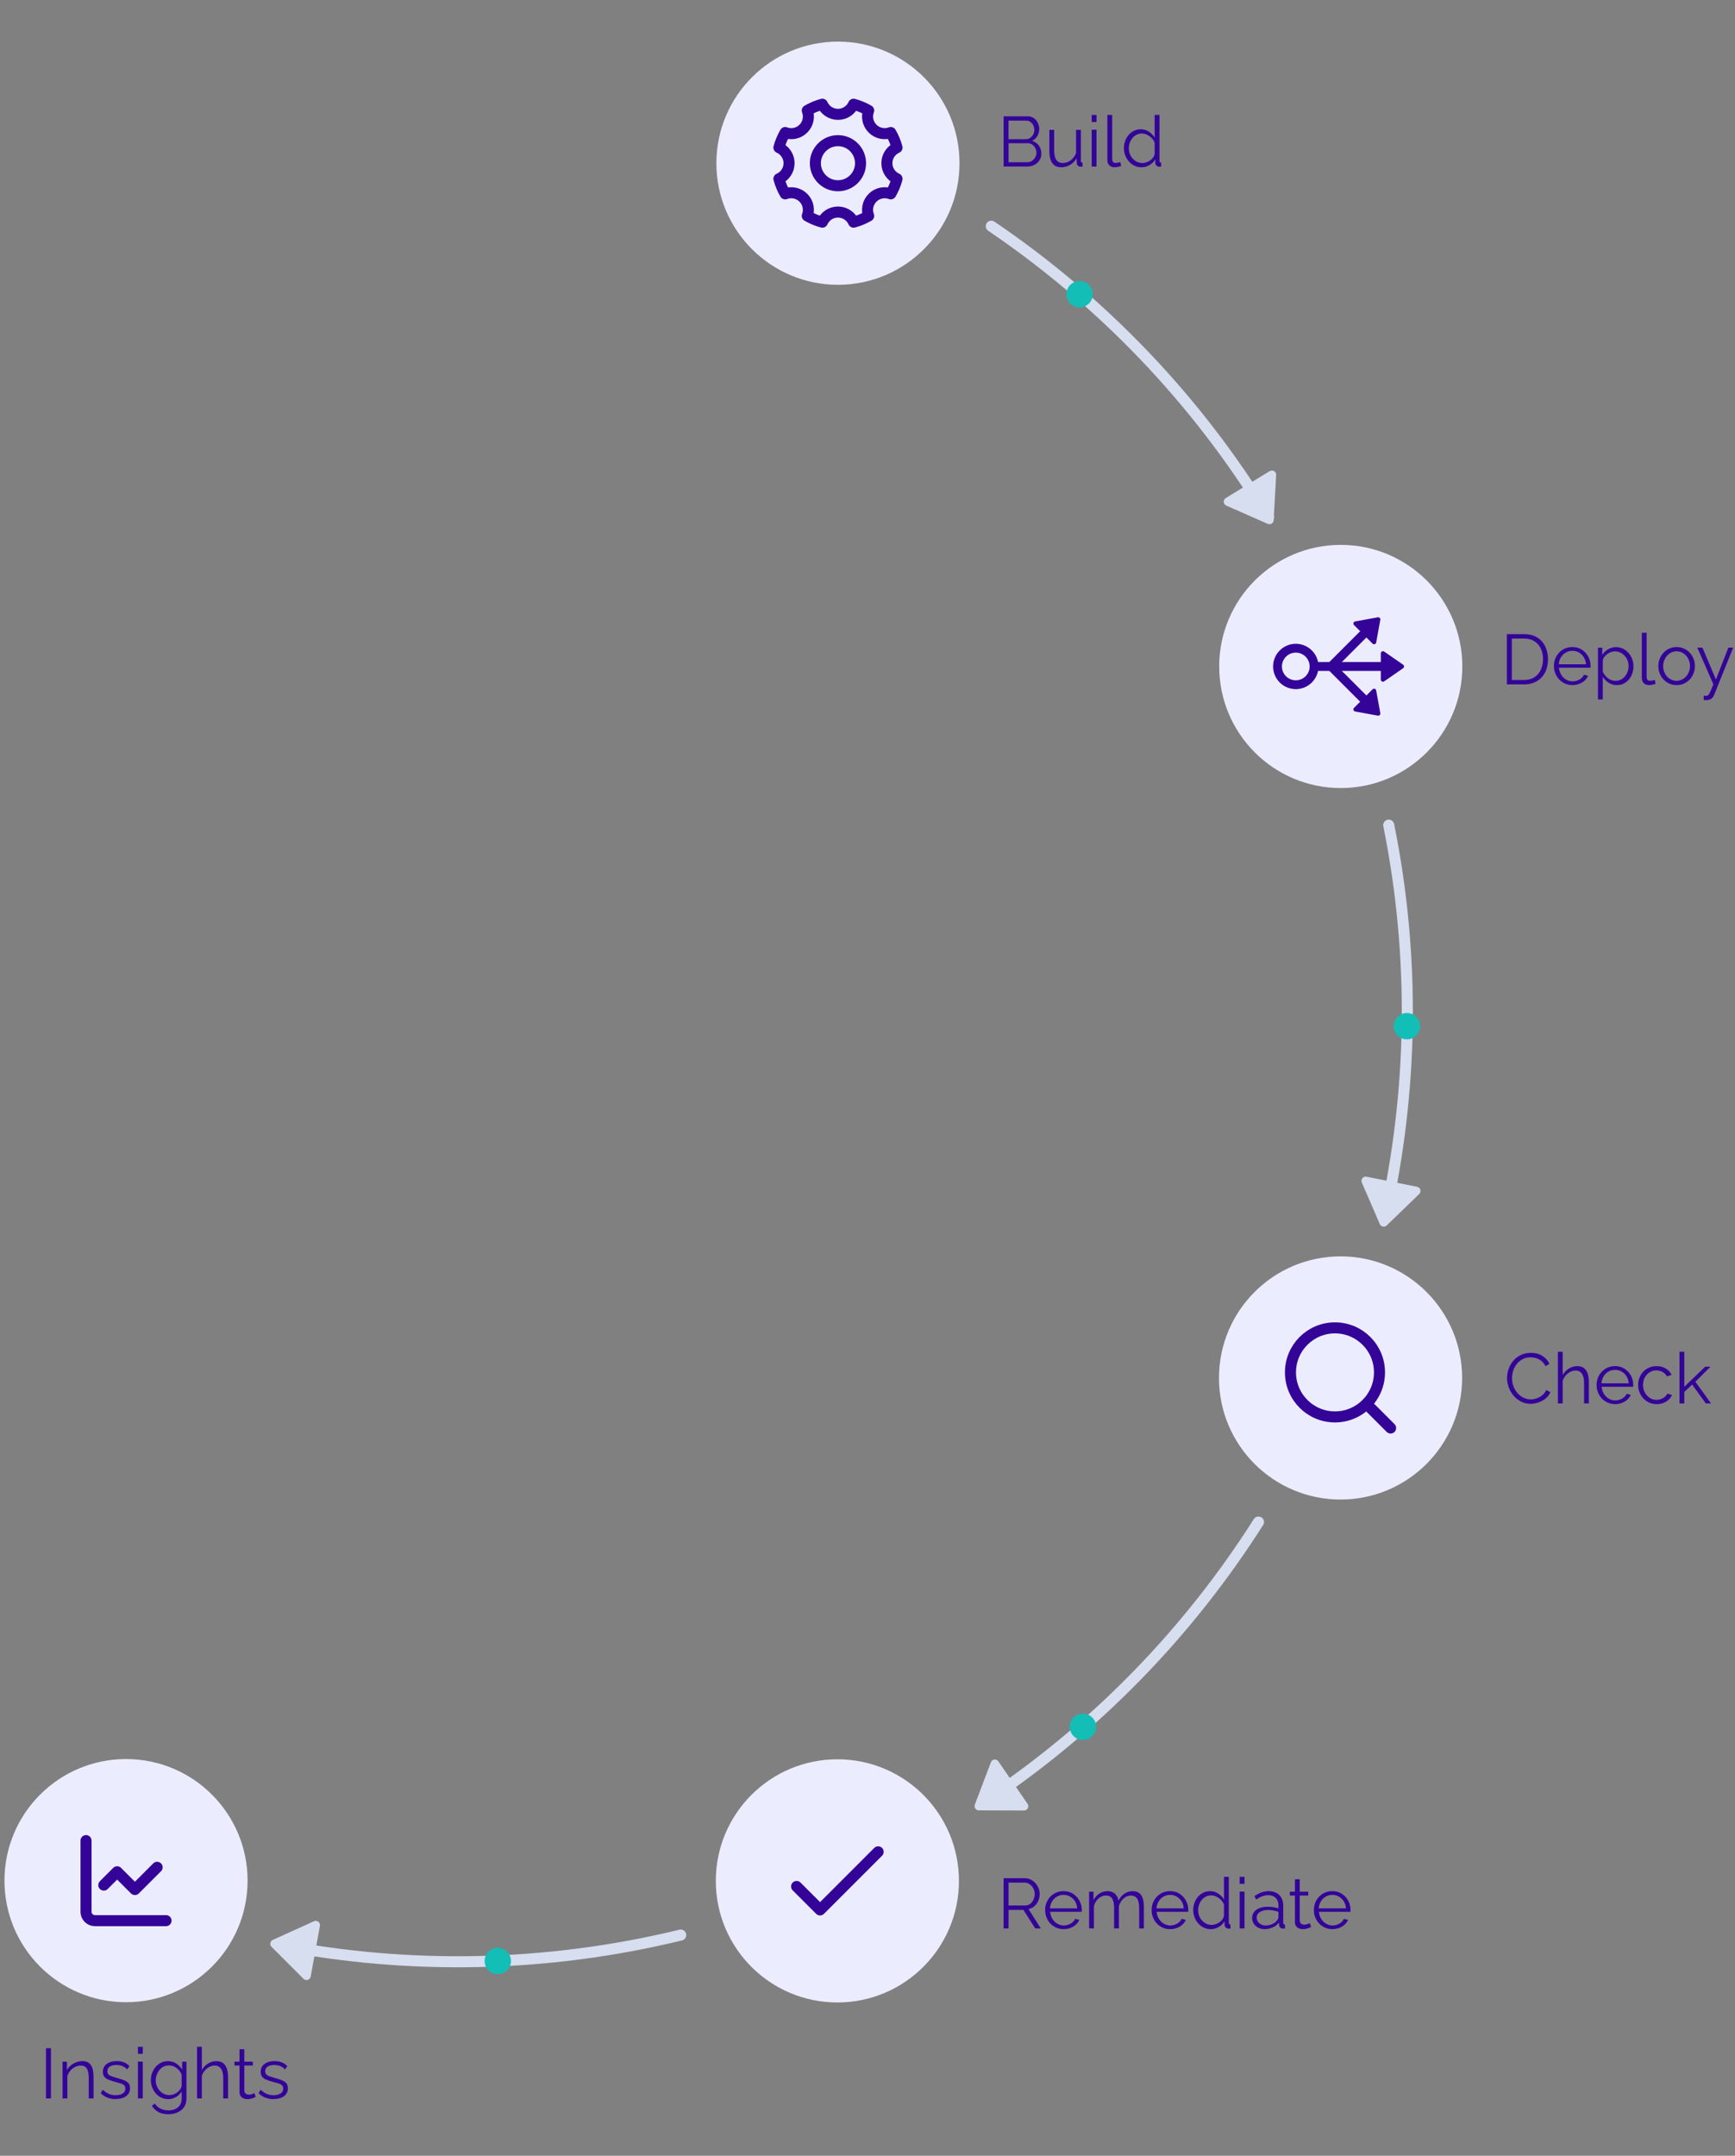 <svg xmlns="http://www.w3.org/2000/svg" viewBox="0 0 785 975.19"><rect x="0" y="0" width="785" height="975.19" fill="#808080" stroke="none"/><defs><style>      .cls-1 {        stroke-width: 4px;      }      .cls-1, .cls-2, .cls-3, .cls-4 {        stroke-linecap: round;      }      .cls-1, .cls-2, .cls-4 {        stroke: #340499;        stroke-linejoin: round;      }      .cls-1, .cls-5, .cls-4 {        fill: #ececff;      }      .cls-6 {        fill: #13beb7;      }      .cls-7 {        fill: #d6deef;      }      .cls-8 {        fill: #340499;      }      .cls-2, .cls-3 {        fill: none;      }      .cls-2, .cls-3, .cls-4 {        stroke-width: 5px;      }      .cls-3 {        stroke: #d6deef;        stroke-miterlimit: 10;      }    </style></defs><g><g id="Layer_1"><g id="_x3C_defs"></g><g><path class="cls-8" d="M471.16,69.49c0,1.13-.29,2.14-.86,3.02-.58.89-1.35,1.58-2.32,2.08s-2.03.75-3.18.75h-10.72v-22.72h10.94c1.07,0,1.99.28,2.77.85.78.57,1.38,1.29,1.79,2.18.42.89.62,1.81.62,2.77,0,1.13-.29,2.18-.86,3.14s-1.38,1.67-2.4,2.14c1.3.38,2.33,1.1,3.09,2.14s1.14,2.26,1.14,3.65ZM456.31,54.58v8.38h7.81c.75,0,1.41-.2,1.98-.59s1.03-.91,1.38-1.55c.34-.64.51-1.32.51-2.05,0-.77-.16-1.47-.48-2.1s-.76-1.14-1.31-1.52c-.55-.38-1.18-.58-1.89-.58h-8ZM468.92,69.1c0-.77-.17-1.48-.51-2.13-.34-.65-.8-1.18-1.39-1.58s-1.25-.61-2-.61h-8.7v8.61h8.48c.77,0,1.46-.2,2.08-.61.62-.41,1.11-.93,1.49-1.58.37-.65.56-1.35.56-2.1Z"></path><path class="cls-8" d="M474.78,68.49v-9.76h2.18v9.37c0,1.89.33,3.3.98,4.24.65.93,1.62,1.4,2.9,1.4.85,0,1.68-.19,2.48-.56.8-.37,1.51-.9,2.13-1.59.62-.69,1.09-1.49,1.41-2.4v-10.46h2.18v13.99c0,.3.06.51.19.65.13.14.32.22.58.24v1.73c-.26.02-.46.04-.61.05s-.29.02-.42.02c-.43-.04-.79-.21-1.1-.51-.31-.3-.48-.66-.5-1.08l-.06-2.23c-.72,1.28-1.71,2.27-2.96,3s-2.6,1.08-4.05,1.08c-1.75,0-3.07-.61-3.97-1.82-.9-1.21-1.34-3-1.34-5.36Z"></path><path class="cls-8" d="M493.94,55.19v-3.2h2.18v3.2h-2.18ZM493.94,75.35v-16.67h2.18v16.67h-2.18Z"></path><path class="cls-8" d="M501.02,51.98h2.18v19.7c0,.84.15,1.38.45,1.64.3.26.66.39,1.09.39.38,0,.77-.04,1.15-.13.38-.08.71-.17.99-.26l.38,1.76c-.41.17-.9.31-1.49.42-.59.11-1.09.16-1.52.16-.98,0-1.76-.29-2.35-.87s-.88-1.37-.88-2.38v-20.43Z"></path><path class="cls-8" d="M508.5,67.1c0-1.57.33-3.01.98-4.31s1.55-2.35,2.7-3.13,2.46-1.18,3.94-1.18c1.39,0,2.63.37,3.73,1.1,1.1.74,1.96,1.63,2.58,2.67v-10.27h2.18v20.74c0,.3.06.52.19.66s.32.22.58.24v1.73c-.43.06-.76.08-.99.06-.45-.02-.84-.2-1.18-.54-.34-.34-.51-.71-.51-1.12v-1.63c-.66,1.09-1.56,1.95-2.69,2.59-1.13.64-2.3.96-3.52.96-1.15,0-2.21-.23-3.18-.7-.97-.47-1.81-1.1-2.53-1.91s-1.27-1.72-1.66-2.75c-.4-1.03-.59-2.09-.59-3.2ZM522.42,69.65v-5.12c-.28-.76-.73-1.46-1.34-2.08-.62-.62-1.32-1.12-2.1-1.49s-1.55-.56-2.32-.56c-.9,0-1.71.19-2.43.56s-1.35.87-1.87,1.51c-.52.64-.92,1.36-1.2,2.16-.28.8-.42,1.63-.42,2.48,0,.89.16,1.74.46,2.54.31.8.75,1.52,1.33,2.14.58.62,1.24,1.11,1.98,1.45.75.34,1.56.51,2.43.51.55,0,1.13-.11,1.73-.32.6-.21,1.17-.5,1.71-.87.54-.37,1-.81,1.36-1.32.36-.51.59-1.04.67-1.59Z"></path></g><g><path class="cls-8" d="M681.79,309.58v-22.72h7.71c2.41,0,4.42.51,6.03,1.52,1.61,1.01,2.82,2.38,3.63,4.1.81,1.72,1.22,3.62,1.22,5.71,0,2.3-.44,4.31-1.33,6.02-.89,1.71-2.14,3.03-3.78,3.97-1.63.94-3.56,1.41-5.78,1.41h-7.71ZM698.14,298.19c0-1.81-.34-3.42-1.01-4.83-.67-1.41-1.65-2.51-2.93-3.31-1.28-.8-2.85-1.2-4.7-1.2h-5.47v18.75h5.47c1.88,0,3.46-.42,4.74-1.25s2.25-1.96,2.91-3.38c.66-1.42.99-3.01.99-4.78Z"></path><path class="cls-8" d="M711.42,309.9c-1.19,0-2.3-.23-3.33-.69-1.02-.46-1.91-1.08-2.66-1.88-.75-.8-1.33-1.72-1.74-2.76-.42-1.04-.62-2.16-.62-3.35,0-1.55.36-2.96,1.07-4.26.71-1.29,1.7-2.32,2.96-3.1,1.26-.77,2.69-1.16,4.29-1.16s3.08.39,4.3,1.18c1.23.78,2.19,1.82,2.9,3.1.7,1.28,1.06,2.69,1.06,4.21v.49c0,.16-.01.28-.03.37h-14.27c.11,1.19.44,2.24,1.01,3.17.56.92,1.3,1.66,2.21,2.2.91.54,1.89.81,2.96.81s2.12-.28,3.09-.83,1.65-1.28,2.03-2.18l1.89.51c-.34.79-.86,1.5-1.57,2.14-.7.64-1.53,1.14-2.48,1.49-.95.35-1.97.53-3.06.53ZM705.27,300.5h12.32c-.09-1.2-.41-2.26-.98-3.17-.57-.91-1.3-1.62-2.21-2.14-.91-.52-1.9-.78-2.99-.78s-2.08.26-2.98.78c-.9.52-1.63,1.23-2.19,2.15-.57.92-.89,1.97-.98,3.15Z"></path><path class="cls-8" d="M731.52,309.9c-1.39,0-2.63-.36-3.73-1.08s-1.97-1.61-2.61-2.67v10.25h-2.18v-23.42h1.95v3.25c.66-1.04,1.55-1.88,2.66-2.53,1.11-.65,2.29-.97,3.55-.97,1.15,0,2.21.24,3.17.72.96.48,1.79,1.12,2.5,1.93.7.81,1.25,1.72,1.65,2.75.39,1.03.59,2.09.59,3.2,0,1.55-.31,2.98-.94,4.28-.63,1.31-1.51,2.35-2.64,3.13s-2.45,1.18-3.97,1.18ZM730.91,307.98c.92,0,1.74-.19,2.46-.56.73-.37,1.35-.87,1.87-1.51s.92-1.35,1.2-2.14.42-1.62.42-2.46-.16-1.74-.46-2.54c-.31-.8-.75-1.51-1.33-2.13s-1.24-1.1-1.98-1.46c-.75-.36-1.56-.54-2.43-.54-.55,0-1.13.11-1.73.32-.6.21-1.17.51-1.71.91s-1,.83-1.36,1.32c-.36.49-.59,1-.67,1.55v5.09c.34.78.8,1.49,1.38,2.11s1.24,1.12,2,1.49c.76.37,1.54.56,2.35.56Z"></path><path class="cls-8" d="M742.84,286.22h2.18v19.7c0,.84.15,1.38.45,1.64.3.26.66.39,1.09.39.38,0,.77-.04,1.15-.13.38-.08.71-.17.99-.26l.38,1.76c-.41.17-.9.31-1.49.42-.59.11-1.09.16-1.52.16-.98,0-1.76-.29-2.35-.87s-.88-1.37-.88-2.38v-20.43Z"></path><path class="cls-8" d="M758.59,309.9c-1.22,0-2.33-.23-3.34-.68-1.01-.46-1.89-1.08-2.62-1.88-.74-.8-1.31-1.71-1.71-2.74-.41-1.03-.61-2.12-.61-3.26s.2-2.3.61-3.33c.4-1.03.98-1.94,1.73-2.74.75-.8,1.63-1.42,2.64-1.88,1.01-.46,2.12-.68,3.31-.68s2.29.23,3.3.68,1.88,1.08,2.62,1.88c.75.79,1.32,1.71,1.73,2.74s.61,2.14.61,3.33-.2,2.23-.61,3.26-.98,1.94-1.71,2.74c-.74.79-1.61,1.42-2.62,1.88-1.01.46-2.12.68-3.31.68ZM752.51,301.37c0,1.23.27,2.35.82,3.35.54,1.01,1.27,1.8,2.19,2.38.92.58,1.93.87,3.04.87s2.12-.3,3.04-.89,1.65-1.4,2.21-2.43.83-2.16.83-3.38-.28-2.32-.83-3.34c-.55-1.02-1.29-1.82-2.21-2.42s-1.93-.89-3.04-.89-2.12.31-3.04.92-1.65,1.42-2.19,2.43c-.54,1.01-.82,2.13-.82,3.38Z"></path><path class="cls-8" d="M770.84,314.7c.3.02.59.04.86.05s.48,0,.61-.05c.26-.04.5-.19.74-.45.23-.25.51-.74.83-1.47.32-.72.77-1.79,1.34-3.19l-7.26-16.63h2.3l6.11,14.39,5.63-14.39h2.18l-8.64,21.45c-.15.4-.37.78-.67,1.13-.3.35-.67.63-1.1.83-.44.2-.98.31-1.62.33-.19.02-.39.03-.59.02-.2-.01-.44-.04-.72-.08v-1.95Z"></path></g><g><path class="cls-8" d="M454.07,872.35v-22.72h9.6c.98,0,1.88.2,2.69.61.81.41,1.52.96,2.13,1.65.61.69,1.08,1.46,1.41,2.3s.5,1.7.5,2.58c0,1.09-.21,2.11-.62,3.07s-1,1.77-1.76,2.43c-.76.66-1.65,1.1-2.67,1.31l5.57,8.77h-2.53l-5.34-8.38h-6.72v8.38h-2.24ZM456.31,861.98h7.42c.9,0,1.67-.25,2.34-.74.66-.49,1.17-1.14,1.54-1.94s.54-1.65.54-2.54-.21-1.76-.62-2.54c-.42-.78-.97-1.41-1.66-1.89-.69-.48-1.47-.72-2.32-.72h-7.23v10.37Z"></path><path class="cls-8" d="M481.21,872.67c-1.19,0-2.3-.23-3.33-.69-1.02-.46-1.91-1.08-2.66-1.88-.75-.8-1.33-1.72-1.74-2.76-.42-1.04-.62-2.16-.62-3.35,0-1.55.36-2.96,1.07-4.26.71-1.29,1.7-2.32,2.96-3.1,1.26-.77,2.69-1.16,4.29-1.16s3.08.39,4.3,1.18c1.23.78,2.19,1.82,2.9,3.1.7,1.28,1.06,2.69,1.06,4.21v.49c0,.16-.01.28-.03.37h-14.27c.11,1.19.44,2.24,1.01,3.17.56.92,1.3,1.66,2.21,2.2.91.54,1.89.81,2.96.81s2.12-.28,3.09-.83,1.65-1.28,2.03-2.18l1.89.51c-.34.79-.86,1.5-1.57,2.14-.7.64-1.53,1.14-2.48,1.49-.95.35-1.97.53-3.06.53ZM475.06,863.26h12.32c-.09-1.2-.41-2.26-.98-3.17-.57-.91-1.3-1.62-2.21-2.14-.91-.52-1.9-.78-2.99-.78s-2.08.26-2.98.78c-.9.52-1.63,1.23-2.19,2.15-.57.92-.89,1.97-.98,3.15Z"></path><path class="cls-8" d="M517.59,872.35h-2.18v-9.25c0-1.93-.31-3.35-.93-4.26-.62-.91-1.54-1.37-2.75-1.37s-2.38.45-3.38,1.33c-.99.89-1.69,2.04-2.1,3.43v10.11h-2.18v-9.25c0-1.95-.3-3.38-.9-4.28-.6-.9-1.51-1.35-2.75-1.35s-2.36.43-3.36,1.3c-1,.87-1.71,2.01-2.11,3.43v10.15h-2.18v-16.61h1.98v3.79c.7-1.29,1.61-2.29,2.7-2.99,1.1-.7,2.32-1.05,3.66-1.05s2.51.39,3.36,1.18c.85.79,1.38,1.81,1.57,3.09.77-1.4,1.69-2.46,2.77-3.18,1.08-.72,2.3-1.08,3.66-1.08.94,0,1.73.17,2.38.51.65.34,1.17.82,1.57,1.45.39.63.68,1.38.86,2.26.18.88.27,1.86.27,2.94v9.71Z"></path><path class="cls-8" d="M529.4,872.67c-1.19,0-2.3-.23-3.33-.69-1.02-.46-1.91-1.08-2.66-1.88-.75-.8-1.33-1.72-1.74-2.76-.42-1.04-.62-2.16-.62-3.35,0-1.55.36-2.96,1.07-4.26.71-1.29,1.7-2.32,2.96-3.1,1.26-.77,2.69-1.16,4.29-1.16s3.08.39,4.3,1.18c1.23.78,2.19,1.82,2.9,3.1.7,1.28,1.06,2.69,1.06,4.21v.49c0,.16-.01.28-.03.37h-14.27c.11,1.19.44,2.24,1.01,3.17.56.92,1.3,1.66,2.21,2.2.91.54,1.89.81,2.96.81s2.12-.28,3.09-.83,1.65-1.28,2.03-2.18l1.89.51c-.34.79-.86,1.5-1.57,2.14-.7.64-1.53,1.14-2.48,1.49-.95.35-1.97.53-3.06.53ZM523.26,863.26h12.32c-.09-1.2-.41-2.26-.98-3.17-.57-.91-1.3-1.62-2.21-2.14-.91-.52-1.9-.78-2.99-.78s-2.08.26-2.98.78c-.9.52-1.63,1.23-2.19,2.15-.57.92-.89,1.97-.98,3.15Z"></path><path class="cls-8" d="M539.86,864.11c0-1.57.33-3.01.98-4.31s1.55-2.35,2.7-3.13,2.46-1.18,3.94-1.18c1.39,0,2.63.37,3.73,1.1,1.1.74,1.96,1.63,2.58,2.67v-10.27h2.18v20.74c0,.3.06.52.19.66s.32.22.58.24v1.73c-.43.06-.76.08-.99.06-.45-.02-.84-.2-1.18-.54-.34-.34-.51-.71-.51-1.12v-1.63c-.66,1.09-1.56,1.95-2.69,2.59-1.13.64-2.3.96-3.52.96-1.15,0-2.21-.23-3.18-.7-.97-.47-1.81-1.1-2.53-1.91s-1.27-1.72-1.66-2.75c-.4-1.03-.59-2.09-.59-3.2ZM553.78,866.65v-5.12c-.28-.76-.73-1.46-1.34-2.08-.62-.62-1.32-1.12-2.1-1.49s-1.55-.56-2.32-.56c-.9,0-1.71.19-2.43.56s-1.35.87-1.87,1.51c-.52.64-.92,1.36-1.2,2.16-.28.8-.42,1.63-.42,2.48,0,.89.16,1.74.46,2.54.31.8.75,1.52,1.33,2.14.58.62,1.24,1.11,1.98,1.45.75.34,1.56.51,2.43.51.55,0,1.13-.11,1.73-.32.6-.21,1.17-.5,1.71-.87.54-.37,1-.81,1.36-1.32.36-.51.59-1.04.67-1.59Z"></path><path class="cls-8" d="M560.89,852.19v-3.2h2.18v3.2h-2.18ZM560.89,872.35v-16.67h2.18v16.67h-2.18Z"></path><path class="cls-8" d="M566.52,867.58c0-1.04.3-1.93.9-2.69.6-.75,1.42-1.33,2.48-1.75,1.06-.41,2.28-.62,3.66-.62.81,0,1.65.06,2.53.19.87.13,1.65.32,2.34.58v-1.4c0-1.4-.42-2.51-1.25-3.34s-1.98-1.24-3.46-1.24c-.9,0-1.78.17-2.64.5-.86.33-1.77.82-2.7,1.46l-.83-1.54c1.09-.75,2.15-1.31,3.2-1.68,1.04-.37,2.11-.56,3.2-.56,2.05,0,3.67.58,4.86,1.75s1.79,2.78,1.79,4.83v7.66c0,.3.06.51.19.65.13.14.33.22.61.24v1.73c-.23.02-.44.04-.61.06-.17.02-.3.02-.38,0-.53-.02-.94-.19-1.22-.51-.28-.32-.43-.66-.45-1.02l-.03-1.22c-.75.96-1.72,1.7-2.91,2.22-1.2.52-2.41.78-3.65.78-1.07,0-2.03-.23-2.9-.68-.86-.46-1.54-1.07-2.02-1.84-.48-.77-.72-1.63-.72-2.56ZM577.69,868.85c.24-.3.42-.58.54-.86.13-.27.19-.52.19-.73v-2.41c-.73-.27-1.48-.49-2.26-.63-.78-.15-1.56-.22-2.35-.22-1.56,0-2.82.31-3.78.92s-1.44,1.45-1.44,2.5c0,.61.16,1.19.48,1.73.32.54.79.98,1.41,1.33.62.35,1.34.52,2.18.52,1.04,0,2.02-.2,2.93-.6.91-.4,1.61-.92,2.1-1.55Z"></path><path class="cls-8" d="M593.18,871.68c-.17.06-.44.18-.8.35-.36.17-.8.32-1.31.45s-1.07.19-1.66.19-1.2-.12-1.74-.35-.98-.59-1.3-1.08c-.32-.48-.48-1.08-.48-1.78v-11.99h-2.3v-1.73h2.3v-5.63h2.18v5.63h3.84v1.73h-3.84v11.38c.04.6.26,1.05.66,1.35.39.3.85.45,1.36.45.6,0,1.14-.1,1.63-.3.49-.2.79-.35.9-.43l.58,1.76Z"></path><path class="cls-8" d="M602.81,872.67c-1.19,0-2.3-.23-3.33-.69-1.02-.46-1.91-1.08-2.66-1.88-.75-.8-1.33-1.72-1.74-2.76-.42-1.04-.62-2.16-.62-3.35,0-1.55.36-2.96,1.07-4.26.71-1.29,1.7-2.32,2.96-3.1,1.26-.77,2.69-1.16,4.29-1.16s3.08.39,4.3,1.18c1.23.78,2.19,1.82,2.9,3.1.7,1.28,1.06,2.69,1.06,4.21v.49c0,.16-.01.28-.03.37h-14.27c.11,1.19.44,2.24,1.01,3.17.56.92,1.3,1.66,2.21,2.2.91.54,1.89.81,2.96.81s2.12-.28,3.09-.83,1.65-1.28,2.03-2.18l1.89.51c-.34.79-.86,1.5-1.57,2.14-.7.64-1.53,1.14-2.48,1.49-.95.35-1.97.53-3.06.53ZM596.66,863.26h12.32c-.09-1.2-.41-2.26-.98-3.17-.57-.91-1.3-1.62-2.21-2.14-.91-.52-1.9-.78-2.99-.78s-2.08.26-2.98.78c-.9.52-1.63,1.23-2.19,2.15-.57.92-.89,1.97-.98,3.15Z"></path></g><path class="cls-3" d="M126.2,879.69c59.03,11.36,120.91,10.45,181.79-4.35"></path><path class="cls-3" d="M569.4,688.51c-31.57,49.68-73.54,93.22-124.4,126.95"></path><path class="cls-3" d="M628.33,373.26c12.07,59.83,10.91,120.3-1.92,177.74"></path><path class="cls-3" d="M448.51,102.32c49.74,33.73,92.83,78.18,125.38,131.7"></path><circle class="cls-5" cx="379.13" cy="73.83" r="55"></circle><circle class="cls-5" cx="606.63" cy="301.48" r="55"></circle><circle class="cls-5" cx="606.53" cy="623.33" r="55"></circle><circle class="cls-5" cx="378.87" cy="850.83" r="55"></circle><circle class="cls-5" cx="57.02" cy="850.72" r="55"></circle><path class="cls-7" d="M574.47,213.11l-19.88,12.2c-1.32.81-1.19,2.77.23,3.4l18.75,8.26c1.23.54,2.62-.31,2.69-1.65l1.14-20.45c.09-1.55-1.6-2.55-2.92-1.74Z"></path><path class="cls-7" d="M641.17,536.85l-22.88-4.56c-1.52-.3-2.75,1.23-2.14,2.65l8.15,18.8c.53,1.23,2.13,1.55,3.1.62l14.73-14.24c1.11-1.08.56-2.96-.96-3.26Z"></path><path class="cls-7" d="M464.93,815.99l-13.22-19.22c-.88-1.28-2.83-1.04-3.38.41l-7.27,19.15c-.48,1.25.45,2.6,1.79,2.6l20.49.07c1.55,0,2.47-1.73,1.59-3.01Z"></path><path class="cls-7" d="M140.58,894.12l4.17-22.95c.28-1.52-1.27-2.73-2.68-2.09l-18.66,8.46c-1.22.55-1.51,2.16-.57,3.11l14.48,14.49c1.1,1.1,2.97.51,3.25-1.01Z"></path><circle class="cls-6" cx="488.46" cy="133.09" r="5.96"></circle><circle class="cls-6" cx="489.97" cy="781.14" r="5.96"></circle><circle class="cls-6" cx="636.55" cy="464.21" r="5.96"></circle><circle class="cls-6" cx="225.22" cy="887.06" r="5.96"></circle><path class="cls-4" d="M401.27,73.83c0-3.15,1.88-5.85,4.59-7.06-.65-2.42-1.61-4.71-2.84-6.81-2.76,1.04-6.01.46-8.22-1.76-2.23-2.22-2.82-5.46-1.77-8.21-2.11-1.23-4.4-2.19-6.82-2.84-1.21,2.7-3.92,4.58-7.07,4.58s-5.86-1.88-7.07-4.58c-2.42.64-4.71,1.6-6.82,2.84,1.05,2.76.47,5.99-1.77,8.21-2.22,2.23-5.46,2.81-8.22,1.76-1.24,2.11-2.2,4.39-2.84,6.81,2.7,1.21,4.59,3.91,4.59,7.06s-1.88,5.85-4.59,7.05c.65,2.42,1.61,4.71,2.84,6.81,2.76-1.04,6.01-.46,8.22,1.76,2.23,2.23,2.82,5.46,1.77,8.22,2.11,1.23,4.4,2.19,6.82,2.83,1.21-2.7,3.92-4.58,7.07-4.58s5.86,1.88,7.07,4.58c2.42-.64,4.71-1.6,6.82-2.83-1.05-2.76-.47-6,1.77-8.22,2.22-2.22,5.46-2.8,8.22-1.76,1.24-2.11,2.2-4.39,2.84-6.81-2.7-1.21-4.59-3.91-4.59-7.05ZM379.13,84.03c-5.63,0-10.22-4.58-10.22-10.2s4.58-10.2,10.22-10.2,10.22,4.57,10.22,10.2-4.58,10.2-10.22,10.2Z"></path><g><path class="cls-1" d="M586.28,309.74c-4.56,0-8.27-3.71-8.27-8.26s3.71-8.26,8.27-8.26,8.27,3.7,8.27,8.26-3.71,8.26-8.27,8.26Z"></path><line class="cls-1" x1="594.55" y1="301.48" x2="631.62" y2="301.48"></line><g><line class="cls-1" x1="602.29" y1="301.48" x2="622.02" y2="321.22"></line><path class="cls-8" d="M612.63,320.21l8.38-8.38c.56-.56,1.51-.26,1.65.52l1.86,10.24c.12.67-.46,1.26-1.13,1.13l-10.24-1.86c-.77-.14-1.07-1.09-.52-1.65Z"></path><line class="cls-1" x1="602.29" y1="301.48" x2="622.02" y2="281.75"></line><path class="cls-8" d="M612.63,282.76l8.38,8.38c.56.56,1.51.26,1.65-.52l1.86-10.24c.12-.67-.46-1.26-1.13-1.13l-10.24,1.86c-.77.14-1.07,1.09-.52,1.65Z"></path></g><path class="cls-8" d="M624.75,295.56v11.85c0,.79.88,1.25,1.53.8l8.56-5.93c.56-.39.56-1.22,0-1.6l-8.56-5.93c-.65-.45-1.53.02-1.53.8Z"></path></g><g><circle class="cls-4" cx="604.01" cy="620.81" r="20.14"></circle><path class="cls-4" d="M629.18,645.98l-10.82-10.82"></path></g><polyline class="cls-2" points="360.42 853.36 371.04 863.97 397.32 837.69"></polyline><g><path class="cls-2" d="M38.92,832.62v32.18c0,2.22,1.8,4.02,4.02,4.02h32.18"></path><path class="cls-2" d="M71.1,844.69l-10.06,10.06-8.04-8.04-6.03,6.03"></path></g><g><path class="cls-8" d="M681.87,623.3c0-1.39.24-2.75.72-4.08.48-1.33,1.18-2.55,2.1-3.65.92-1.1,2.05-1.97,3.39-2.62,1.34-.65,2.87-.98,4.58-.98,2.03,0,3.76.46,5.2,1.39,1.44.93,2.5,2.12,3.18,3.57l-1.76,1.09c-.49-1-1.11-1.8-1.86-2.38-.75-.59-1.54-1.01-2.38-1.26-.84-.26-1.68-.38-2.51-.38-1.37,0-2.57.27-3.62.82s-1.92,1.27-2.64,2.18c-.71.91-1.25,1.92-1.62,3.04-.36,1.12-.54,2.26-.54,3.41,0,1.26.21,2.46.64,3.62.43,1.15,1.02,2.17,1.79,3.06.77.89,1.67,1.59,2.7,2.11s2.16.78,3.38.78c.85,0,1.73-.15,2.62-.45.9-.3,1.73-.76,2.51-1.38.78-.62,1.4-1.42,1.87-2.4l1.86.96c-.47,1.13-1.2,2.09-2.18,2.88-.98.79-2.08,1.39-3.28,1.79-1.21.41-2.38.61-3.54.61-1.56,0-2.99-.34-4.29-1.01-1.3-.67-2.43-1.57-3.38-2.69s-1.68-2.38-2.19-3.78c-.51-1.4-.77-2.81-.77-4.24Z"></path><path class="cls-8" d="M718.89,634.85h-2.18v-9.25c0-1.86-.33-3.27-.99-4.21-.66-.94-1.61-1.42-2.85-1.42-.81,0-1.62.21-2.42.62-.8.41-1.5.97-2.11,1.68s-1.04,1.52-1.3,2.43v10.15h-2.18v-23.36h2.18v10.54c.66-1.23,1.58-2.21,2.77-2.94,1.18-.73,2.45-1.1,3.79-1.1.96,0,1.78.17,2.45.51.67.34,1.22.83,1.63,1.48.42.65.72,1.4.91,2.26.19.86.29,1.83.29,2.91v9.71Z"></path><path class="cls-8" d="M730.73,635.17c-1.19,0-2.3-.23-3.33-.69-1.02-.46-1.91-1.08-2.66-1.88-.75-.8-1.33-1.72-1.74-2.76-.42-1.04-.62-2.16-.62-3.35,0-1.55.36-2.96,1.07-4.26.71-1.29,1.7-2.32,2.96-3.1,1.26-.77,2.69-1.16,4.29-1.16s3.08.39,4.3,1.18c1.23.78,2.19,1.82,2.9,3.1.7,1.28,1.06,2.69,1.06,4.21v.49c0,.16-.01.28-.03.37h-14.27c.11,1.19.44,2.24,1.01,3.17.56.92,1.3,1.66,2.21,2.2.91.54,1.89.81,2.96.81s2.12-.28,3.09-.83,1.65-1.28,2.03-2.18l1.89.51c-.34.79-.86,1.5-1.57,2.14-.7.64-1.53,1.14-2.48,1.49-.95.35-1.97.53-3.06.53ZM724.59,625.76h12.32c-.09-1.2-.41-2.26-.98-3.17-.57-.91-1.3-1.62-2.21-2.14-.91-.52-1.9-.78-2.99-.78s-2.08.26-2.98.78c-.9.52-1.63,1.23-2.19,2.15-.57.92-.89,1.97-.98,3.15Z"></path><path class="cls-8" d="M749.55,635.17c-1.22,0-2.33-.23-3.34-.68-1.01-.46-1.9-1.09-2.66-1.89-.76-.81-1.34-1.73-1.76-2.77-.42-1.04-.62-2.14-.62-3.31,0-1.57.35-3,1.06-4.3s1.69-2.32,2.94-3.09c1.26-.76,2.71-1.15,4.35-1.15,1.56,0,2.93.36,4.13,1.07,1.2.71,2.08,1.68,2.66,2.9l-2.11.67c-.47-.85-1.13-1.52-1.97-2-.84-.48-1.78-.72-2.8-.72-1.11,0-2.12.29-3.04.86s-1.65,1.36-2.19,2.35c-.54,1-.82,2.13-.82,3.4s.28,2.38.83,3.4,1.29,1.83,2.21,2.43c.92.6,1.93.91,3.04.91.72,0,1.42-.13,2.1-.38.67-.26,1.26-.6,1.76-1.04.5-.44.84-.91,1.01-1.42l2.14.64c-.3.79-.79,1.5-1.49,2.13s-1.5,1.12-2.43,1.47-1.93.53-2.99.53Z"></path><path class="cls-8" d="M771.79,634.85l-6.18-8.53-3.55,3.32v5.21h-2.18v-23.36h2.18v15.82l9.44-9.07h2.4l-6.82,6.8,7.07,9.8h-2.37Z"></path></g><g><path class="cls-8" d="M20.81,949.24v-22.72h2.24v22.72h-2.24Z"></path><path class="cls-8" d="M42.32,949.24h-2.18v-9.25c0-1.95-.29-3.38-.86-4.28-.58-.9-1.48-1.35-2.72-1.35-.85,0-1.7.21-2.53.62s-1.56.97-2.19,1.68c-.63.71-1.08,1.52-1.36,2.43v10.15h-2.18v-16.61h1.98v3.79c.45-.81,1.04-1.51,1.76-2.12.73-.6,1.55-1.08,2.46-1.42.92-.34,1.87-.51,2.85-.51.92,0,1.7.17,2.34.51.64.34,1.15.82,1.54,1.45s.66,1.38.83,2.26c.17.88.26,1.86.26,2.94v9.71Z"></path><path class="cls-8" d="M52.43,949.56c-1.37,0-2.63-.22-3.81-.67-1.17-.45-2.19-1.13-3.04-2.05l.9-1.54c.94.88,1.88,1.51,2.83,1.9.95.4,1.96.59,3.02.59,1.3,0,2.36-.26,3.17-.78.81-.52,1.22-1.26,1.22-2.24,0-.66-.2-1.16-.59-1.51-.4-.35-.96-.64-1.7-.86-.74-.22-1.62-.46-2.64-.72-1.15-.32-2.12-.65-2.9-1-.78-.35-1.37-.79-1.76-1.34-.4-.54-.59-1.25-.59-2.12,0-1.08.27-1.98.82-2.69s1.29-1.25,2.24-1.62,2.01-.56,3.18-.56c1.28,0,2.41.2,3.39.61.98.41,1.78.97,2.4,1.7l-1.06,1.47c-.6-.68-1.31-1.19-2.13-1.52-.82-.33-1.73-.5-2.74-.5-.68,0-1.33.09-1.95.27-.62.18-1.12.48-1.52.89-.4.41-.59.98-.59,1.7,0,.59.15,1.06.45,1.38.3.33.75.6,1.34.83.6.22,1.33.46,2.21.71,1.26.34,2.36.68,3.3,1.03.94.35,1.66.8,2.18,1.35s.77,1.33.77,2.32c0,1.55-.59,2.76-1.76,3.62-1.17.87-2.72,1.3-4.64,1.3Z"></path><path class="cls-8" d="M62.41,929.08v-3.2h2.18v3.2h-2.18ZM62.41,949.24v-16.67h2.18v16.67h-2.18Z"></path><path class="cls-8" d="M76.08,949.56c-1.13,0-2.18-.24-3.14-.7s-1.79-1.1-2.48-1.9-1.23-1.71-1.62-2.74c-.38-1.02-.58-2.08-.58-3.17,0-1.17.19-2.28.56-3.31.37-1.03.91-1.96,1.6-2.77.69-.81,1.51-1.44,2.45-1.9s1.98-.69,3.14-.69c1.43,0,2.67.36,3.73,1.07s1.95,1.61,2.67,2.67v-3.49h1.95v16.69c0,1.53-.37,2.82-1.1,3.88-.74,1.05-1.73,1.84-2.98,2.38-1.25.53-2.61.8-4.08.8-1.9,0-3.43-.34-4.61-1.02-1.17-.68-2.13-1.6-2.88-2.75l1.34-1.06c.66,1.04,1.54,1.82,2.64,2.34,1.1.51,2.27.77,3.5.77,1.09,0,2.08-.19,2.99-.58.91-.39,1.63-.97,2.18-1.74.54-.78.82-1.75.82-2.92v-3.3c-.64,1.04-1.52,1.88-2.62,2.51-1.11.63-2.27.94-3.49.94ZM76.69,947.74c.66,0,1.3-.12,1.9-.35.61-.23,1.17-.55,1.68-.94.51-.39.94-.84,1.28-1.33.34-.49.55-.99.64-1.5v-5.15c-.32-.81-.78-1.53-1.38-2.16-.6-.63-1.28-1.12-2.03-1.47-.76-.35-1.54-.53-2.35-.53-.94,0-1.78.2-2.51.59-.74.39-1.35.92-1.86,1.57-.5.65-.89,1.38-1.17,2.19-.28.81-.42,1.62-.42,2.43,0,.9.16,1.74.48,2.54.32.8.76,1.52,1.33,2.14s1.23,1.11,1.98,1.46c.76.34,1.56.51,2.42.51Z"></path><path class="cls-8" d="M103.18,949.24h-2.18v-9.25c0-1.86-.33-3.27-.99-4.21-.66-.94-1.61-1.42-2.85-1.42-.81,0-1.62.21-2.42.62-.8.41-1.5.97-2.11,1.68s-1.04,1.52-1.3,2.43v10.15h-2.18v-23.36h2.18v10.54c.66-1.23,1.58-2.21,2.77-2.94,1.18-.73,2.45-1.1,3.79-1.1.96,0,1.78.17,2.45.51.67.34,1.22.83,1.63,1.48.42.65.72,1.4.91,2.26.19.86.29,1.83.29,2.91v9.71Z"></path><path class="cls-8" d="M115.66,948.57c-.17.06-.44.18-.8.35-.36.17-.8.32-1.31.45s-1.07.19-1.66.19-1.2-.12-1.74-.35-.98-.59-1.3-1.08c-.32-.48-.48-1.08-.48-1.78v-11.99h-2.3v-1.73h2.3v-5.63h2.18v5.63h3.84v1.73h-3.84v11.38c.04.6.26,1.05.66,1.35.39.3.85.45,1.36.45.6,0,1.14-.1,1.63-.3.49-.2.79-.35.9-.43l.58,1.76Z"></path><path class="cls-8" d="M123.85,949.56c-1.37,0-2.63-.22-3.81-.67-1.17-.45-2.19-1.13-3.04-2.05l.9-1.54c.94.88,1.88,1.51,2.83,1.9.95.4,1.96.59,3.02.59,1.3,0,2.36-.26,3.17-.78.81-.52,1.22-1.26,1.22-2.24,0-.66-.2-1.16-.59-1.51-.4-.35-.96-.64-1.7-.86-.74-.22-1.62-.46-2.64-.72-1.15-.32-2.12-.65-2.9-1-.78-.35-1.37-.79-1.76-1.34-.4-.54-.59-1.25-.59-2.12,0-1.08.27-1.98.82-2.69s1.29-1.25,2.24-1.62,2.01-.56,3.18-.56c1.28,0,2.41.2,3.39.61.98.41,1.78.97,2.4,1.7l-1.06,1.47c-.6-.68-1.31-1.19-2.13-1.52-.82-.33-1.73-.5-2.74-.5-.68,0-1.33.09-1.95.27-.62.18-1.12.48-1.52.89-.4.41-.59.98-.59,1.7,0,.59.15,1.06.45,1.38.3.33.75.6,1.34.83.6.22,1.33.46,2.21.71,1.26.34,2.36.68,3.3,1.03.94.35,1.66.8,2.18,1.35s.77,1.33.77,2.32c0,1.55-.59,2.76-1.76,3.62-1.17.87-2.72,1.3-4.64,1.3Z"></path></g></g></g></svg>